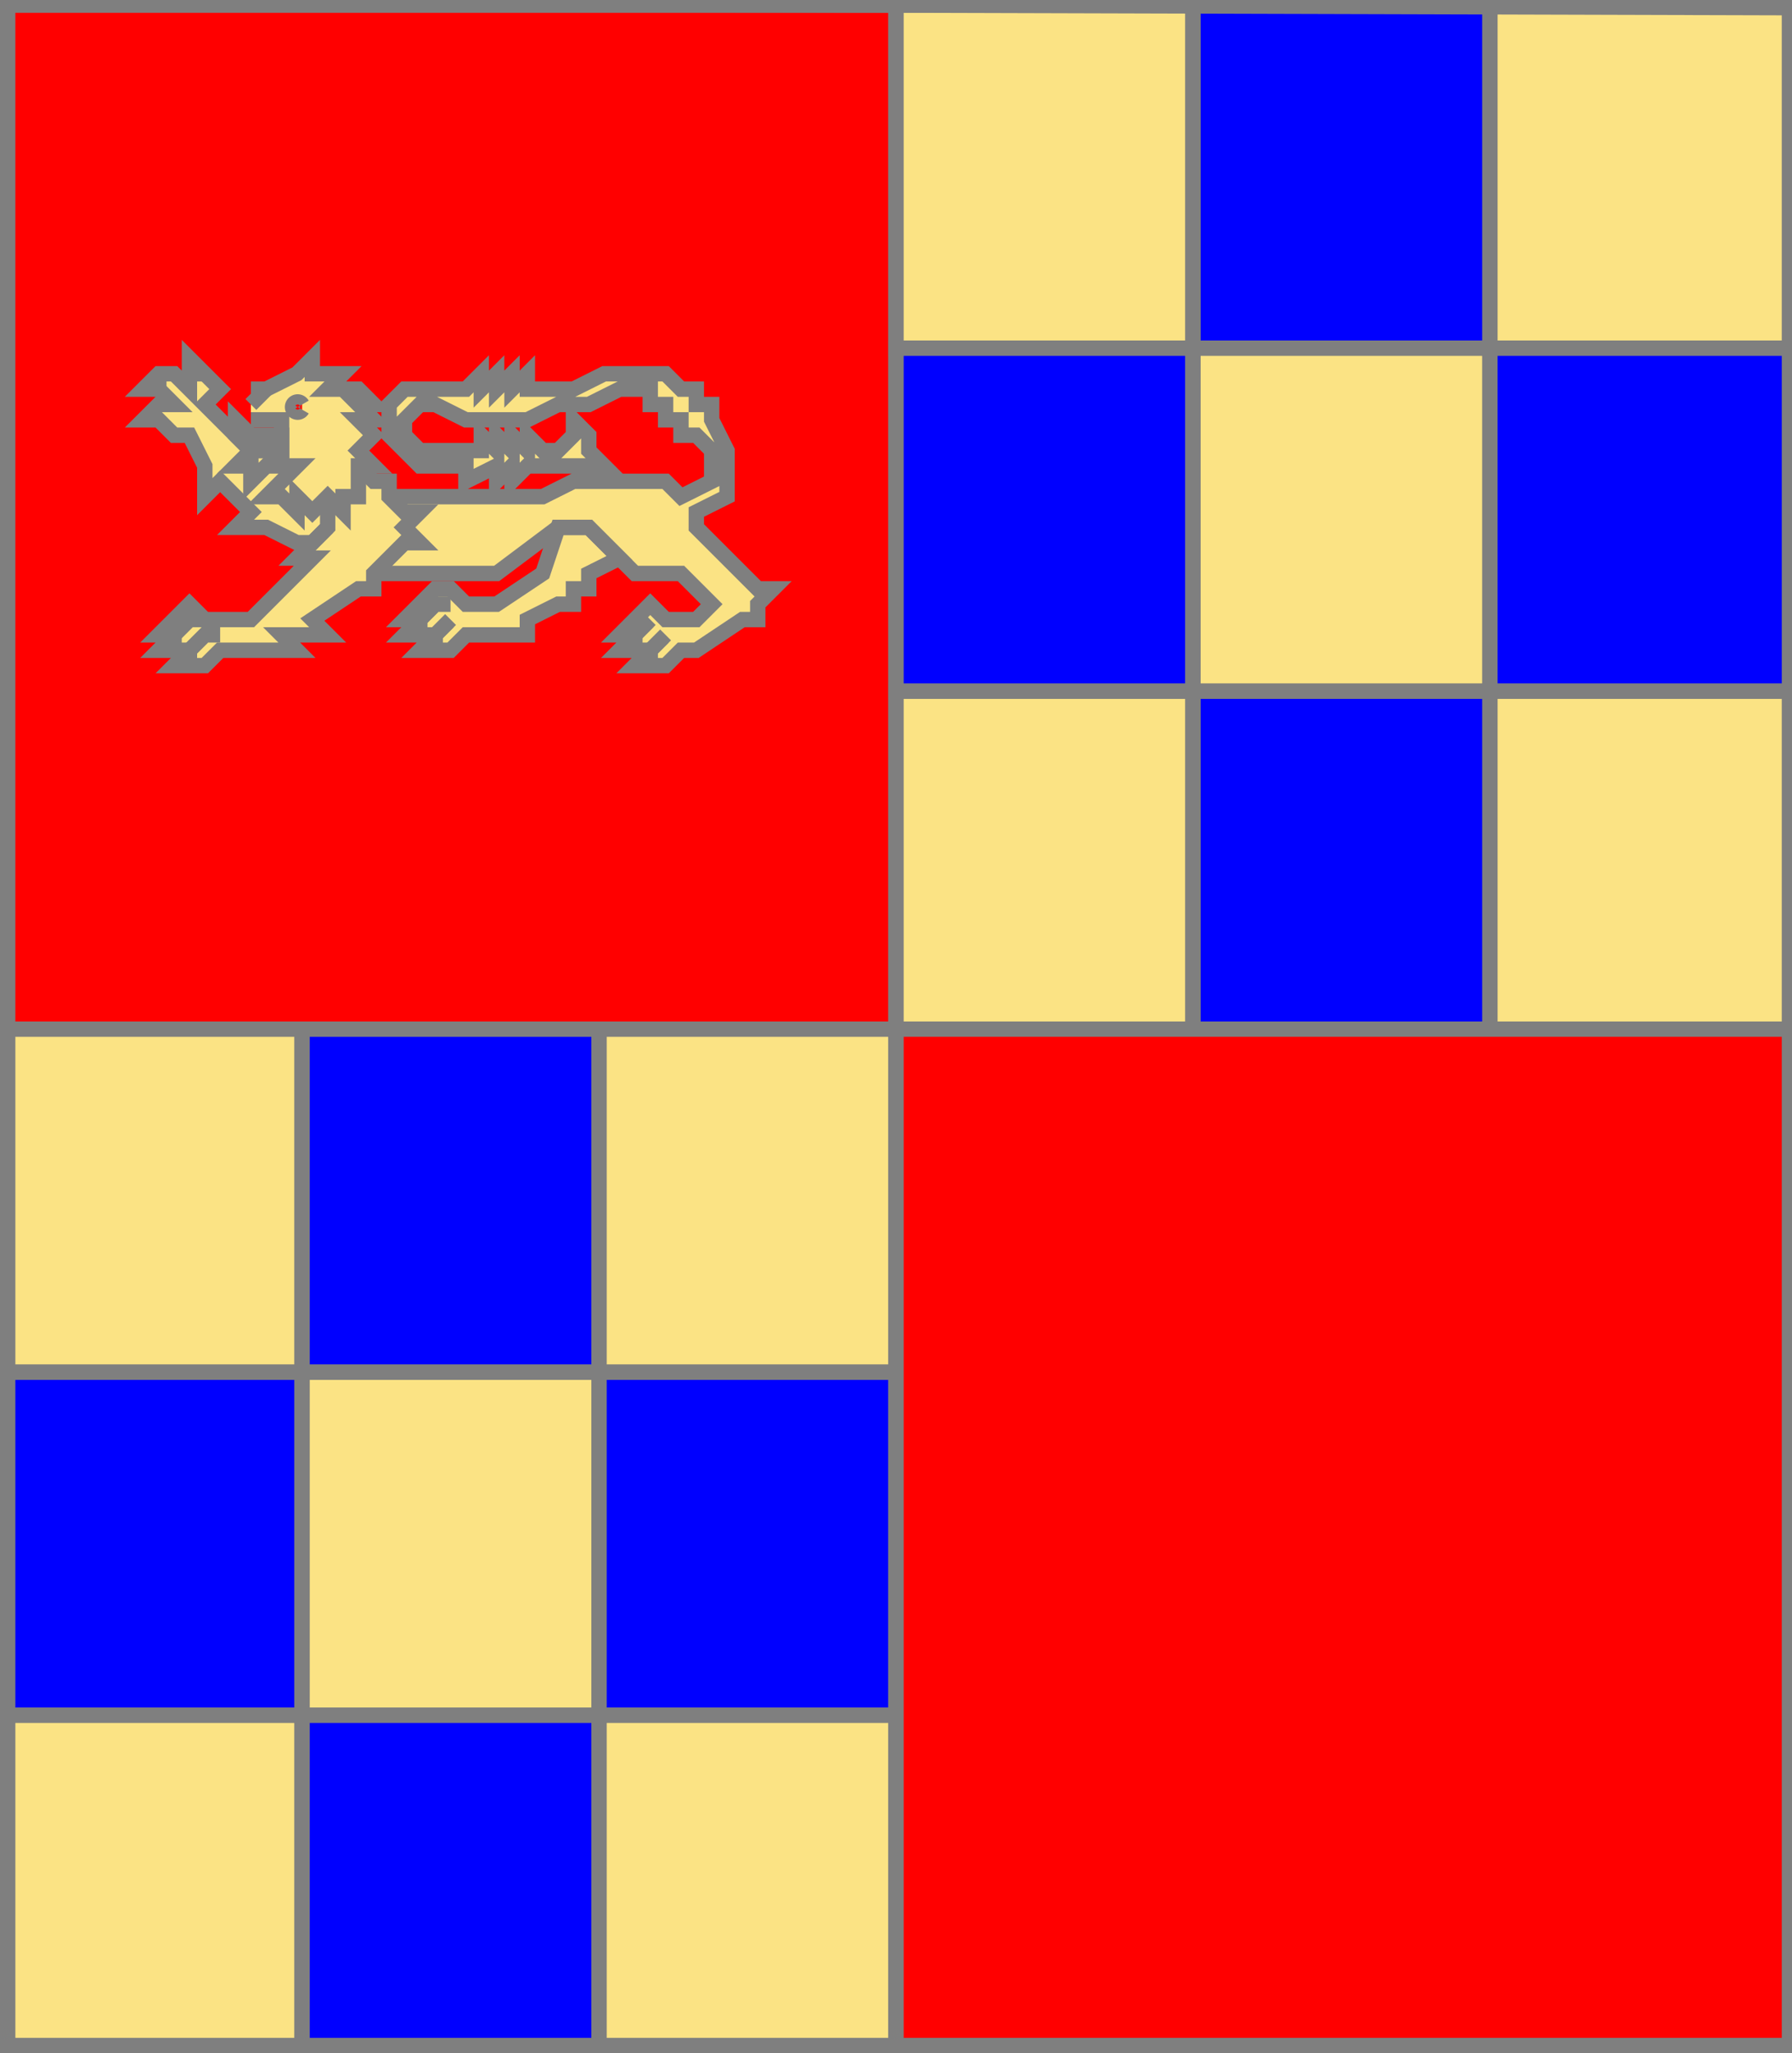 <?xml version="1.0" encoding="utf-8"?>
<!DOCTYPE svg PUBLIC "-//W3C//DTD SVG 20010904//EN"
                     "http://www.w3.org/TR/2001/REC-SVG-20010904/DTD/svg10.dtd">
<!-- (ecartele ((1) (gueules (lionleoparde or)))
             ((2 3) (equipole 3 or azur))
             ((4) (gueules plain))) -->
<svg width="350" height="401"
     xml:lang="fr" xmlns="http://www.w3.org/2000/svg"
     xmlns:xlink="http://www.w3.org/1999/xlink">
<g>
<g>
<polygon points="1,1 175,1 175,201 1,201 " fill="#ff0000"/>
<polygon points="1,1 175,1 175,201 1,201 " stroke="#7f7f7f" stroke-width="3" fill-opacity="0.0"/>
</g>
<g>
<g fill="#fbe384">
<polygon points="76,97 106,97 112,94 130,94 133,97 139,94 139,88 136,85 133,85 133,82 130,82 130,79 127,79 127,76 121,76 115,79 109,79 103,82 91,82 85,79 82,79 79,82 79,85 82,88 94,88 94,85 97,88 97,85 100,88 100,85 103,88 103,85 106,88 109,88 112,85 112,82 115,85 115,88 118,91 103,91 100,94 100,91 97,94 97,91 91,94 91,91 82,91 76,85 76,79 79,76 91,76 94,73 94,76 97,73 97,76 100,73 100,76 103,73 103,76 112,76 118,73 130,73 133,76 136,76 136,79 139,79 139,82 142,88 142,97 136,100 136,103 148,115 151,115 148,118 148,121 145,121 136,127 133,127 130,130 124,130 127,127 121,127 124,124 121,124 127,118 130,121 136,121 139,118 133,112 124,112 115,103 109,103 97,112 73,112 "/>
<polygon points="109,103 115,103 121,109 115,112 115,115 112,115 112,118 109,118 103,121 103,124 91,124 88,127 82,127 85,124 79,124 82,121 79,121 85,115 88,115 91,118 97,118 106,112 "/>
<polygon points="70,91 73,94 76,94 76,97 79,100 82,100 79,103 82,106 79,106 73,112 73,115 70,115 61,121 64,124 55,124 58,127 43,127 40,130 34,130 37,127 31,127 34,124 31,124 37,118 40,121 49,121 61,109 58,109 64,103 64,97 "/>
<polygon points="37,70 43,76 40,79 49,88 58,91 64,97 64,103 61,106 58,106 52,103 46,103 49,100 43,94 40,97 40,91 37,85 34,85 31,82 28,82 31,79 34,79 31,76 28,76 31,73 34,73 37,76 "/>
<path d="M 49,76 L 52,76 L 58,73 L 61,70 L 61,73 L 67,73 L 64,76 L 70,76 L 73,79 L 70,79 L 73,82 L 70,82 L 73,85 L 70,88 L 73,91 L 70,91 L 70,97 L 67,97 L 67,100 L 64,97 L 61,100 L 58,97 L 58,100 L 55,97 L 52,97 L 58,91 L 52,91 L 49,94 L 49,91 L 46,91 L 49,88 L 55,88 L 55,82 L 49,82 M 59,79 A 1,1 0 1,0 59,80 "/>
<polygon points="46,82 49,85 55,85 55,88 49,88 46,85 "/>
</g>
<path d="M 76,97 L 106,97 L 112,94 L 130,94 L 133,97 L 139,94 L 139,88 L 136,85 L 133,85 L 133,82 L 130,82 L 130,79 L 127,79 L 127,76 L 121,76 L 115,79 L 109,79 L 103,82 L 91,82 L 85,79 L 82,79 L 79,82 L 79,85 L 82,88 L 94,88 L 94,85 L 97,88 L 97,85 L 100,88 L 100,85 L 103,88 L 103,85 L 106,88 L 109,88 L 112,85 L 112,82 L 115,85 L 115,88 L 118,91 L 103,91 L 100,94 L 100,91 L 97,94 L 97,91 L 91,94 L 91,91 L 82,91 L 76,85 L 76,79 L 79,76 L 91,76 L 94,73 L 94,76 L 97,73 L 97,76 L 100,73 L 100,76 L 103,73 L 103,76 L 112,76 L 118,73 L 130,73 L 133,76 L 136,76 L 136,79 L 139,79 L 139,82 L 142,88 L 142,97 L 136,100 L 136,103 L 148,115 L 151,115 L 148,118 L 148,121 L 145,121 L 136,127 L 133,127 L 130,130 L 124,130 L 127,127 L 121,127 L 124,124 L 121,124 L 127,118 L 130,121 L 136,121 L 139,118 L 133,112 L 124,112 L 115,103 L 109,103 L 97,112 L 73,112 " fill="none" stroke="#7f7f7f" stroke-width="3" fill-opacity="0.0"/>
<path d="M 124,121 L 124,124 " fill="none" stroke="#7f7f7f" stroke-width="3" fill-opacity="0.0"/>
<path d="M 127,121 L 124,124 L 124,127 " fill="none" stroke="#7f7f7f" stroke-width="3" fill-opacity="0.0"/>
<path d="M 130,124 L 127,127 L 127,130 " fill="none" stroke="#7f7f7f" stroke-width="3" fill-opacity="0.0"/>
<polygon points="109,103 115,103 121,109 115,112 115,115 112,115 112,118 109,118 103,121 103,124 91,124 88,127 82,127 85,124 79,124 82,121 79,121 85,115 88,115 91,118 97,118 106,112 " stroke="#7f7f7f" stroke-width="3" fill-opacity="0.0"/>
<path d="M 82,118 L 82,121 " fill="none" stroke="#7f7f7f" stroke-width="3" fill-opacity="0.0"/>
<path d="M 88,118 L 85,118 L 82,121 L 82,124 " fill="none" stroke="#7f7f7f" stroke-width="3" fill-opacity="0.0"/>
<path d="M 88,121 L 85,124 L 85,127 " fill="none" stroke="#7f7f7f" stroke-width="3" fill-opacity="0.0"/>
<path d="M 70,91 L 73,94 L 76,94 L 76,97 L 79,100 L 82,100 L 79,103 L 82,106 L 79,106 L 73,112 L 73,115 L 70,115 L 61,121 L 64,124 L 55,124 L 58,127 L 43,127 L 40,130 L 34,130 L 37,127 L 31,127 L 34,124 L 31,124 L 37,118 L 40,121 L 49,121 L 61,109 L 58,109 L 64,103 L 64,97 " fill="none" stroke="#7f7f7f" stroke-width="3" fill-opacity="0.0"/>
<path d="M 34,121 L 34,124 " fill="none" stroke="#7f7f7f" stroke-width="3" fill-opacity="0.0"/>
<path d="M 40,121 L 37,121 L 34,124 L 34,127 " fill="none" stroke="#7f7f7f" stroke-width="3" fill-opacity="0.0"/>
<path d="M 43,124 L 40,124 L 37,127 L 37,130 " fill="none" stroke="#7f7f7f" stroke-width="3" fill-opacity="0.0"/>
<path d="M 64,103 L 61,106 L 58,106 L 52,103 L 46,103 L 49,100 L 43,94 L 40,97 L 40,91 L 37,85 L 34,85 L 31,82 L 28,82 L 31,79 L 34,79 L 31,76 L 28,76 L 31,73 L 34,73 L 37,76 L 37,70 L 43,76 L 40,79 L 49,88 " fill="none" stroke="#7f7f7f" stroke-width="3" fill-opacity="0.0"/>
<path d="M 40,73 L 37,73 " fill="none" stroke="#7f7f7f" stroke-width="3" fill-opacity="0.0"/>
<path d="M 31,73 L 31,76 " fill="none" stroke="#7f7f7f" stroke-width="3" fill-opacity="0.0"/>
<path d="M 31,73 L 31,76 " fill="none" stroke="#7f7f7f" stroke-width="3" fill-opacity="0.0"/>
<path d="M 49,76 L 52,76 L 58,73 L 61,70 L 61,73 L 67,73 L 64,76 L 70,76 L 73,79 L 70,79 L 73,82 L 70,82 L 73,85 L 70,88 L 73,91 L 70,91 L 70,97 L 67,97 L 67,100 L 64,97 L 61,100 L 58,97 L 58,100 L 55,97 L 52,97 L 58,91 L 52,91 L 49,94 L 49,91 L 46,91 L 49,88 L 55,88 L 55,82 L 49,82 M 59,79 A 1,1 0 1,0 59,80 " fill="none" stroke="#7f7f7f" stroke-width="3" fill-opacity="0.0"/>
<path d="M 52,76 L 49,79 " fill="none" stroke="#7f7f7f" stroke-width="3" fill-opacity="0.0"/>
<polygon points="46,82 49,85 55,85 55,88 49,88 46,85 " stroke="#7f7f7f" stroke-width="3" fill-opacity="0.0"/>
</g>
</g>
<g>
<polygon points="175,1 233,1 233,68 175,68 " fill="#fbe384"/>
<polygon points="175,1 233,1 233,68 175,68 " stroke="#7f7f7f" stroke-width="3" fill-opacity="0.0"/>
</g>
<g>
<polygon points="175,68 233,68 233,135 175,135 " fill="#0000ff"/>
<polygon points="175,68 233,68 233,135 175,135 " stroke="#7f7f7f" stroke-width="3" fill-opacity="0.0"/>
</g>
<g>
<polygon points="175,135 233,135 233,201 175,201 " fill="#fbe384"/>
<polygon points="175,135 233,135 233,201 175,201 " stroke="#7f7f7f" stroke-width="3" fill-opacity="0.0"/>
</g>
<g>
<polygon points="233,1 291,1 291,68 233,68 " fill="#0000ff"/>
<polygon points="233,1 291,1 291,68 233,68 " stroke="#7f7f7f" stroke-width="3" fill-opacity="0.0"/>
</g>
<g>
<polygon points="233,68 291,68 291,135 233,135 " fill="#fbe384"/>
<polygon points="233,68 291,68 291,135 233,135 " stroke="#7f7f7f" stroke-width="3" fill-opacity="0.0"/>
</g>
<g>
<polygon points="233,135 291,135 291,201 233,201 " fill="#0000ff"/>
<polygon points="233,135 291,135 291,201 233,201 " stroke="#7f7f7f" stroke-width="3" fill-opacity="0.0"/>
</g>
<g>
<polygon points="291,1 350,1 350,68 291,68 " fill="#fbe384"/>
<polygon points="291,1 350,1 350,68 291,68 " stroke="#7f7f7f" stroke-width="3" fill-opacity="0.0"/>
</g>
<g>
<polygon points="291,68 350,68 350,135 291,135 " fill="#0000ff"/>
<polygon points="291,68 350,68 350,135 291,135 " stroke="#7f7f7f" stroke-width="3" fill-opacity="0.0"/>
</g>
<g>
<polygon points="291,135 350,135 350,201 291,201 " fill="#fbe384"/>
<polygon points="291,135 350,135 350,201 291,201 " stroke="#7f7f7f" stroke-width="3" fill-opacity="0.0"/>
</g>
<g>
<polygon points="1,201 59,201 59,268 1,268 " fill="#fbe384"/>
<polygon points="1,201 59,201 59,268 1,268 " stroke="#7f7f7f" stroke-width="3" fill-opacity="0.0"/>
</g>
<g>
<polygon points="1,268 59,268 59,335 1,335 " fill="#0000ff"/>
<polygon points="1,268 59,268 59,335 1,335 " stroke="#7f7f7f" stroke-width="3" fill-opacity="0.0"/>
</g>
<g>
<polygon points="1,335 59,335 59,401 1,401 " fill="#fbe384"/>
<polygon points="1,335 59,335 59,401 1,401 " stroke="#7f7f7f" stroke-width="3" fill-opacity="0.0"/>
</g>
<g>
<polygon points="59,201 117,201 117,268 59,268 " fill="#0000ff"/>
<polygon points="59,201 117,201 117,268 59,268 " stroke="#7f7f7f" stroke-width="3" fill-opacity="0.0"/>
</g>
<g>
<polygon points="59,268 117,268 117,335 59,335 " fill="#fbe384"/>
<polygon points="59,268 117,268 117,335 59,335 " stroke="#7f7f7f" stroke-width="3" fill-opacity="0.0"/>
</g>
<g>
<polygon points="59,335 117,335 117,401 59,401 " fill="#0000ff"/>
<polygon points="59,335 117,335 117,401 59,401 " stroke="#7f7f7f" stroke-width="3" fill-opacity="0.0"/>
</g>
<g>
<polygon points="117,201 175,201 175,268 117,268 " fill="#fbe384"/>
<polygon points="117,201 175,201 175,268 117,268 " stroke="#7f7f7f" stroke-width="3" fill-opacity="0.0"/>
</g>
<g>
<polygon points="117,268 175,268 175,335 117,335 " fill="#0000ff"/>
<polygon points="117,268 175,268 175,335 117,335 " stroke="#7f7f7f" stroke-width="3" fill-opacity="0.0"/>
</g>
<g>
<polygon points="117,335 175,335 175,401 117,401 " fill="#fbe384"/>
<polygon points="117,335 175,335 175,401 117,401 " stroke="#7f7f7f" stroke-width="3" fill-opacity="0.0"/>
</g>
<g>
<polygon points="175,201 350,201 350,400 175,401 " fill="#ff0000"/>
<polygon points="175,201 350,201 350,400 175,401 " stroke="#7f7f7f" stroke-width="3" fill-opacity="0.0"/>
</g>
<polygon points="1,0 350,1 350,400 1,400 " stroke="#7f7f7f" stroke-width="4" fill-opacity="0.0"/>
</svg>
